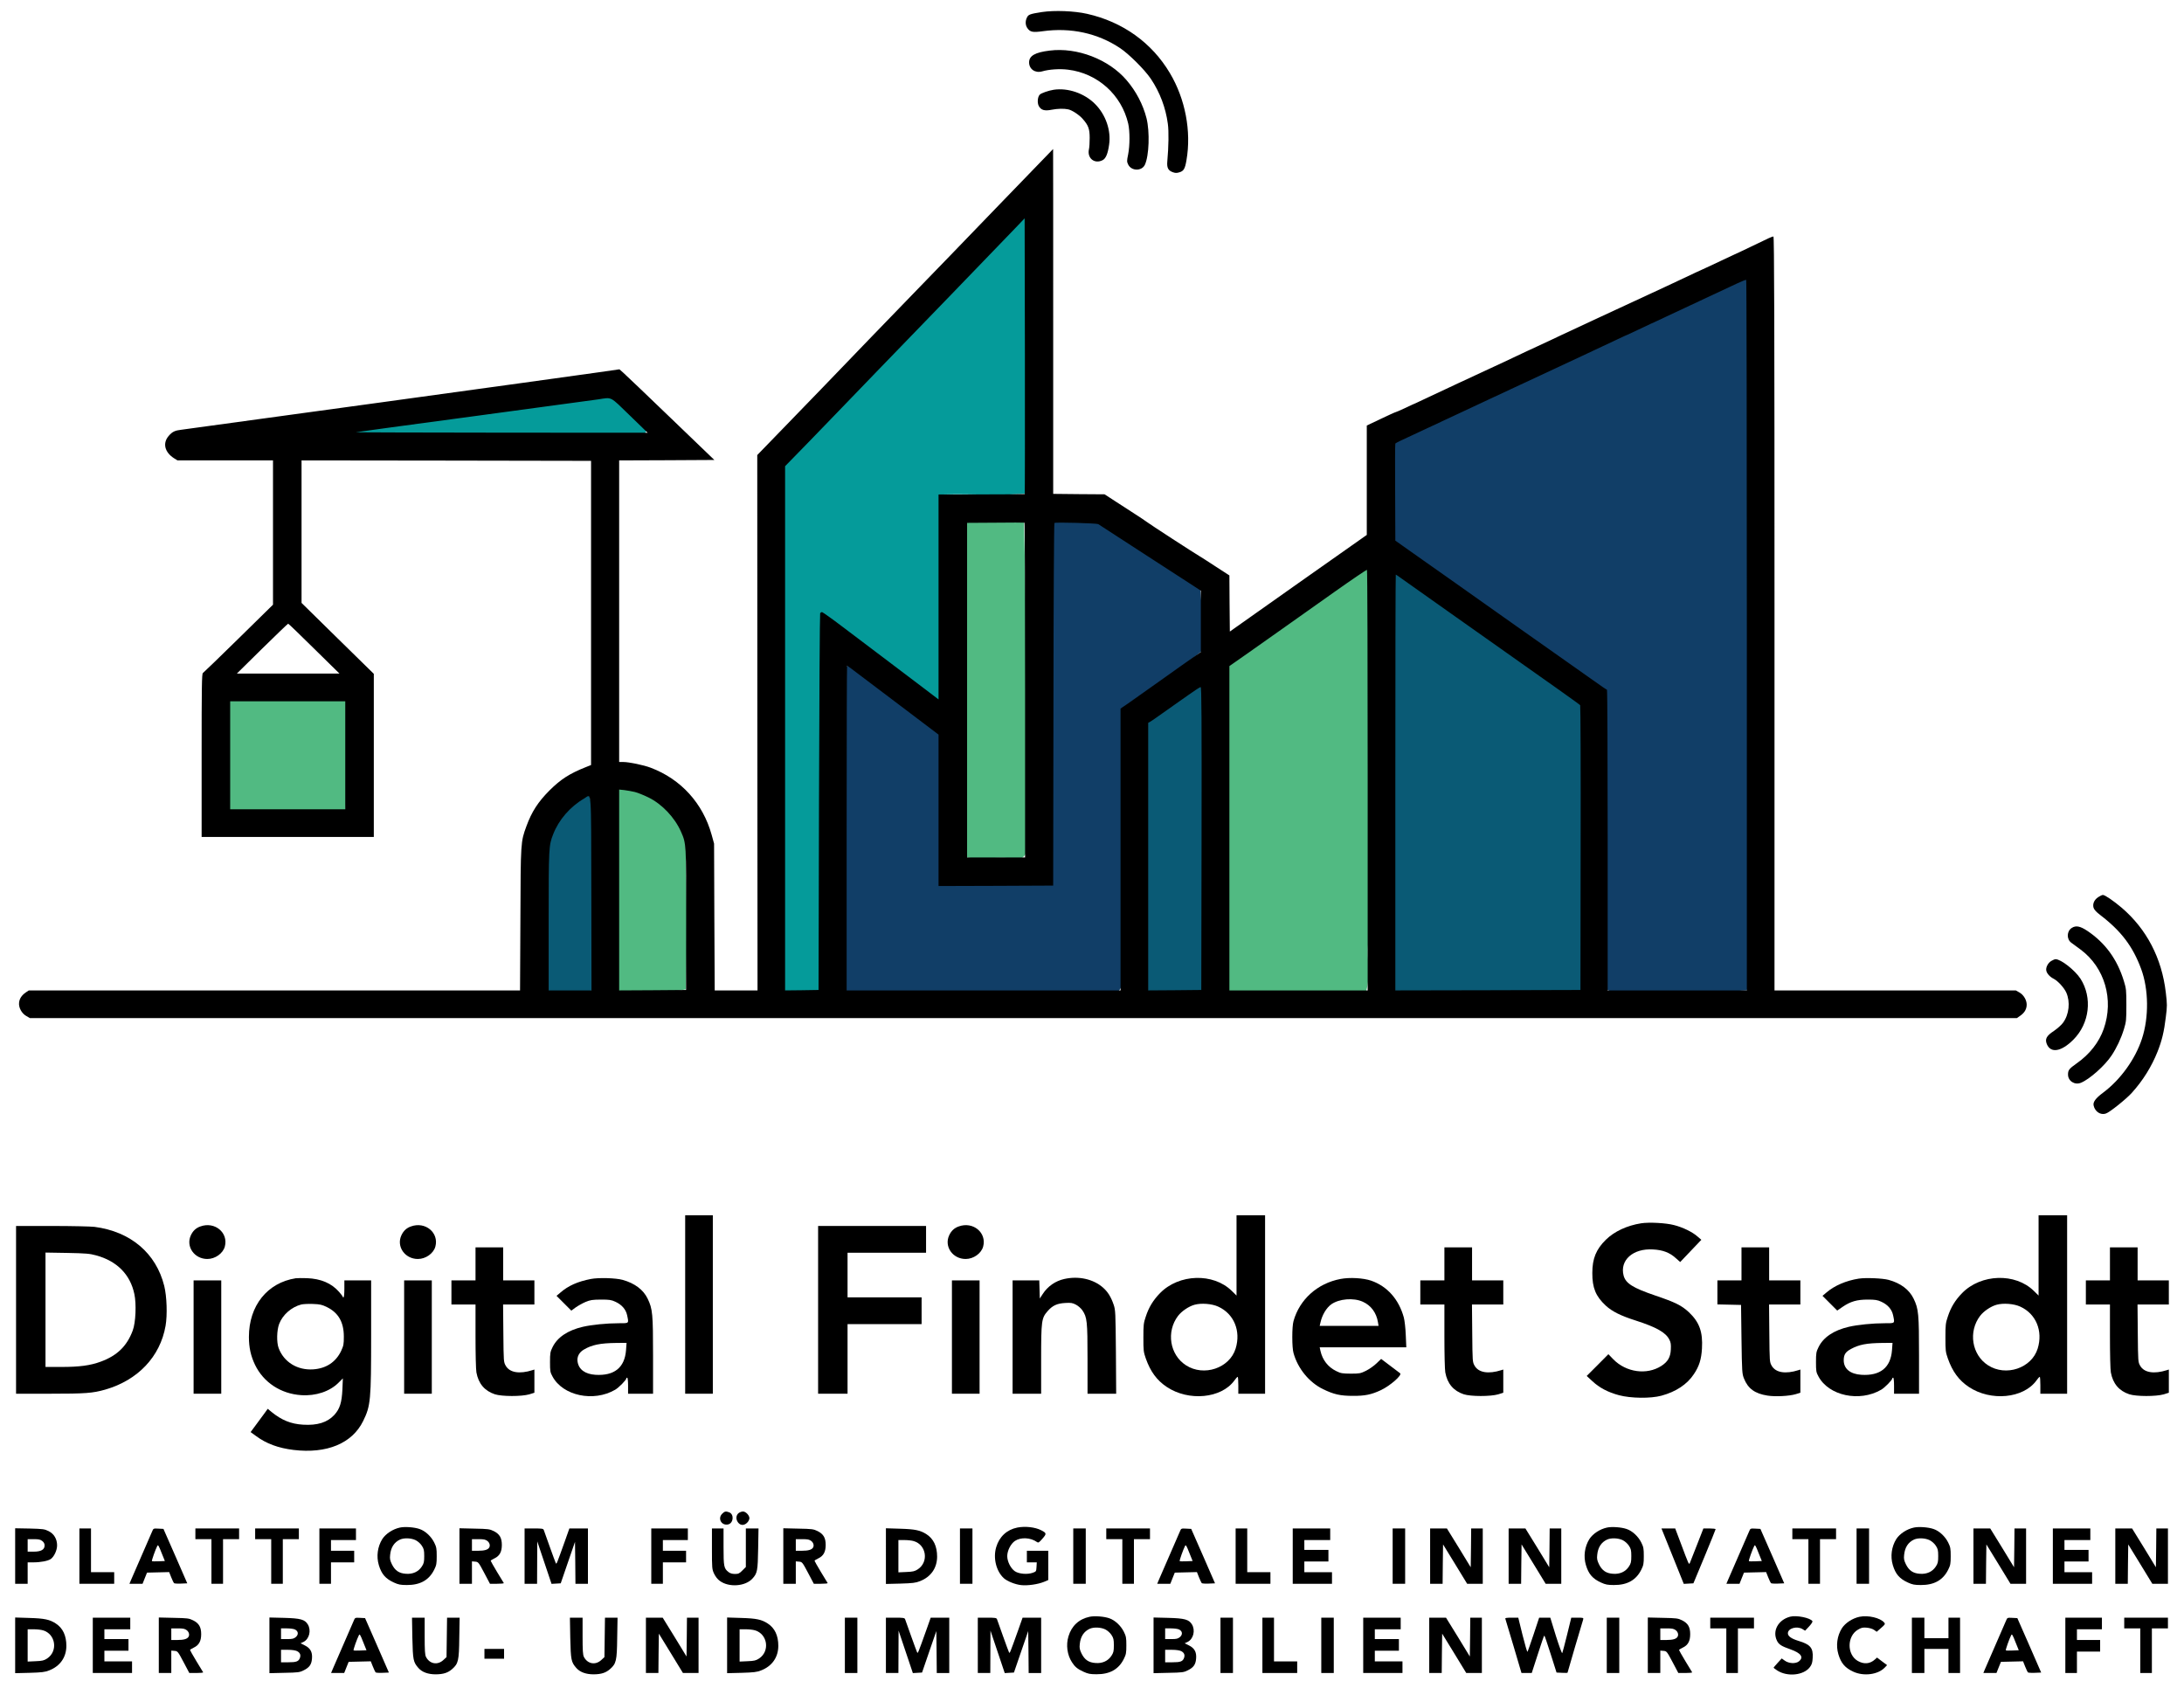 <?xml version="1.0" encoding="utf-8"?>
<!-- Generator: Adobe Illustrator 16.0.0, SVG Export Plug-In . SVG Version: 6.00 Build 0)  -->
<!DOCTYPE svg PUBLIC "-//W3C//DTD SVG 1.1//EN" "http://www.w3.org/Graphics/SVG/1.1/DTD/svg11.dtd">
<svg version="1.1"
	 id="svg460" xmlns:inkscape="http://www.inkscape.org/namespaces/inkscape" xmlns:sodipodi="http://sodipodi.sourceforge.net/DTD/sodipodi-0.dtd" xmlns:svg="http://www.w3.org/2000/svg" xmlns:rdf="http://www.w3.org/1999/02/22-rdf-syntax-ns#" xmlns:dc="http://purl.org/dc/elements/1.1/" xmlns:cc="http://creativecommons.org/ns#" inkscape:version="1.0 (4035a4f, 2020-05-01)" sodipodi:docname="DFS_logo_lines.svg"
	 xmlns="http://www.w3.org/2000/svg" xmlns:xlink="http://www.w3.org/1999/xlink" x="0px" y="0px" width="2448px" height="1892px"
	 viewBox="373 453.5 2448 1892" enable-background="new 373 453.5 2448 1892" xml:space="preserve">
<sodipodi:namedview  gridtolerance="10" showgrid="false" objecttolerance="10" pagecolor="#ffffff" bordercolor="#666666" borderopacity="1" inkscape:zoom="0.24" inkscape:cy="1599.8507" inkscape:cx="2082.7386" guidetolerance="10" inkscape:pageopacity="0" inkscape:pageshadow="2" inkscape:window-x="476" inkscape:window-y="129" inkscape:window-maximized="0" inkscape:window-width="1457" inkscape:current-layer="svg460" inkscape:window-height="976" id="namedview462">
	</sodipodi:namedview>
<path id="path1709" fill="#059B9A" d="M1520.473,686.374c-91.403,93.394-181.435,188.159-272.588,281.811
	c-3.071,52.315-0.431,105.752-1.312,158.497c0,151.127,0,302.254,0,453.381c9.225,9.885,29.702,3.203,42.628,3.571
	c5.497-16.427,0.842-37.24,2.503-55.301c0.77-126.476,0.186-253.084,2.903-379.455c45.196,30.218,86.828,66.333,131.475,96.686
	c10.884-8.021,2.072-29.727,4.919-43.08c0-64.928,0-129.855,0-194.783c32.14-1.091,65.234,2.168,96.776-1.647
	c2.551-69.183,0.423-139.215,1.054-208.728c-0.271-36.12,0.233-72.285-0.857-108.379
	C1526.891,685.707,1523.121,684.553,1520.473,686.374L1520.473,686.374z"/>
<path id="path1711" fill="#059B9A" d="M1051.056,894.233c-94.38,11.233-188.906,22.418-282.88,36.084
	c-7.367,12.599,14.206,7.91,21.584,8.88c101.521,0.951,203.049,0.716,304.574,1.003c12.48-9.026-13.388-19.141-18.695-27.616
	C1067.465,906.936,1061.187,896.357,1051.056,894.233z"/>
<path id="path1713" fill="#113E67" d="M2326.938,762.993c-131.847,60.307-263.301,121.517-394.498,183.21
	c-5.938,15.403-0.362,34.618-1.941,51.455c1.498,20.987-1.948,43.221,2.668,63.422c78.053,54.728,156.106,109.453,234.16,164.179
	c2.771,111.586,3.482,223.174,3.713,334.815c9.284,10.157,28.92,1.713,42.184,4.475c39.18-0.706,78.987,1.412,117.777-1.049
	c5.324-15.839,0.686-35.896,2.244-53.308c0-247.691,0-495.383,0-743.074C2332.857,763.911,2329.85,762.188,2326.938,762.993
	L2326.938,762.993z"/>
<path id="path1715" fill="#113E67" d="M1550.114,1035.264c-2.734,66.412-0.776,133.679-1.711,200.419
	c-0.214,68.103-0.429,136.205-0.643,204.308c-39.922,0.418-79.844,0.831-119.766,1.24c-0.848-56.25,1.314-113.214-1.388-169.022
	c-31.76-24.521-63.415-50.766-97.802-71.944c-12.491-5.03-11.167,12.882-10.879,20.205c-1.888,113.396-1.077,226.816-1.431,340.225
	c9.207,10.22,28.801,1.732,42.002,4.507c89.153,0,178.308,0,267.461,0c10.216-9.205,1.833-28.788,4.655-41.982
	c0.375-92.119,0.751-184.238,1.126-276.357c29.05-21.424,60.563-40.718,88.085-63.462c0.643-24.033,0.852-49.694-1.789-73.517
	c-37.487-26.178-76.761-51.693-115.759-75.849C1585.068,1034.958,1566.727,1031.69,1550.114,1035.264L1550.114,1035.264z"/>
<path id="path1717" fill="#0A5A75" d="M1933.15,1061.881c-12.376,4.938-4.243,24.062-6.944,34.758
	c-1.775,161.975-1.108,323.967-1.493,485.949c9.802,11.489,30.626,1.768,44.668,4.805c60.496-1.2,121.674,0.774,181.748-2.399
	c5.625-18.816,0.883-42.334,2.595-62.901c-0.292-96.356,2.446-192.867-1.324-289.133c0.802-22.838-25.589-27.846-38.3-41.483
	c-58.303-42.329-114.261-88.546-174.416-127.87C1937.639,1062.625,1935.438,1061.719,1933.15,1061.881L1933.15,1061.881z"/>
<path id="path1719" fill="#0A5A75" d="M1713.8,1217.623c-22.254,7.731-39.735,25.125-59.8,36.977
	c-4.779,28.956-0.701,60.045-2.057,89.825c0,75.497,0,150.994,0,226.491c9.297,10.441,29.253,1.396,42.809,3.752
	c16.196,2.452,33.226-0.795,26.68-20.838c-0.265-110.628,2.563-221.374-0.842-331.933
	C1719.831,1219.021,1716.706,1217.295,1713.8,1217.623z"/>
<path id="path1721" fill="#0A5A75" d="M1028.591,1341.885c-17.505,6.934-30.156,24.1-38.843,40.361
	c-8.441,28.544-3.106,59.312-5.172,88.686c0.779,30.948-2.652,62.789,0.792,93.175c16.676,1.42,35.198,2.541,51.616-0.498
	c2.011-60.133,0.01-121.081-0.472-181.522c-1.653-12.75,1.878-27.471-4.133-39.088
	C1031.312,1342.123,1029.929,1341.799,1028.591,1341.885z"/>
<path id="path1723" fill="#51BA82" d="M626.065,1235.288c-2.51,40.587-0.346,82.005-1.069,122.91
	c9.215,10.211,28.8,1.729,42.002,4.502c31.027-1.062,62.994,2.138,93.433-1.592c2.51-40.587,0.346-82.006,1.069-122.91
	c-9.215-10.212-28.799-1.729-42.002-4.502C688.504,1234.758,656.457,1231.56,626.065,1235.288z"/>
<path id="path1725" fill="#51BA82" d="M1061.075,1335.278c-2.524,66.858-0.354,134.558-1.079,201.738
	c-0.667,13.451-3.649,35.034,17.083,28.077c21.428-1.445,43.857,1.281,64.655-2.799c1.837-52.545,0.931-105.859-0.156-158.677
	c-1.503-33.545-31.207-61.374-62.422-69.287C1073.287,1333.863,1066.381,1332.269,1061.075,1335.278z"/>
<path id="path1727" fill="#51BA82" d="M1451.065,1035.288c-2.499,67.672-0.355,136.17-1.069,204.16
	c0.707,57.761-1.41,116.144,1.052,173.518c15.882,5.302,35.993,0.683,53.45,2.234c20.718,6.51,21.748-11.599,19.502-27.002
	c0.221-116.708-0.17-233.426-3.311-350.098c-8.893-9.893-27.585-1.836-40.347-4.404
	C1470.755,1034.701,1460.037,1031.637,1451.065,1035.288L1451.065,1035.288z"/>
<path id="path1729" fill="#51BA82" d="M1899.415,1086.763c-50.71,35.544-101.472,71.017-152.227,106.499
	c-4.485,27.787-0.697,57.608-1.985,86.182c-0.071,93.75-0.139,187.5-0.207,281.25c9.207,10.22,28.801,1.732,42.002,4.507
	c39.01-0.709,78.646,1.416,117.268-1.052c5.303-15.882,0.684-35.993,2.234-53.45c0-140.083,0-280.166,0-420.249
	C1906.172,1086.993,1902.279,1084.989,1899.415,1086.763z"/>
<g id="g458" transform="matrix(0.1,0,0,-0.1,0,2720.5)">
	<path id="path274" d="M15409.002,22534.998c-135-20.996-152.002-27.998-168.008-60.996c-20.996-41.006-17.998-89.004,6.006-121.006
		c30.996-42.998,60-47.998,170-32.998c315.996,44.004,617.998-22.002,868.994-190C16387,22062,16562,21887,16629.998,21785.994
		c100.996-150.996,165.996-322.998,190-502.998c12.002-85,9.004-255.996-5.996-422.998c-6.006-69.004,8.994-100,58.994-119.004
		c30-10.996,45-11.992,77.002-1.992c47.998,13.994,62.998,40,79.004,135.996c55.996,322.998-13.008,685.996-186.006,975.996
		c-202.002,340-527.998,574.004-927.998,664.004C15769.998,22547.996,15549.002,22555.994,15409.002,22534.998z"/>
	<path id="path276" d="M15494.998,22102.996c-162.998-20-230-57.998-230-132.002c0-75.996,67.998-122.998,145.996-100.996
		c78.008,22.998,198.008,30.996,291.006,19.004c330-40,598.994-281.006,673.994-605c19.004-85,19.004-245-0.996-345
		c-15-72.002-15-81.006,0-112.002c35.996-76.006,154.004-77.002,187.998-2.998c47.002,101.992,56.006,367.998,17.998,520.996
		c-38.994,152.998-116.992,302.998-223.994,427.002C16157.996,22004.998,15802,22142,15494.998,22102.996z"/>
	<path id="path278" d="M15539.998,21664.002c-57.002-9.004-140.996-38.008-155.996-55c-24.004-26.006-29.004-90-11.006-126.006
		c25-47.002,65-58.994,144.004-42.998c68.994,12.998,137.998,15,187.998,4.004c42.002-9.004,124.004-63.008,162.002-108.008
		c62.002-70,77.002-110.996,77.002-210.996c0-49.004-3.008-107.002-8.008-127.002c-22.998-100.996,63.008-170,153.008-122.998
		c35.996,17.998,58.994,72.998,72.998,175c22.998,157.998-37.998,335-157.998,455S15699.998,21687.996,15539.998,21664.002z"/>
	<path id="path280" d="M14894.002,20337.996c-351.006-365-731.006-757.002-844.004-872.998
		c-220-225.996-882.002-912.002-1119.004-1159.004c-80-82.998-272.998-282.998-428.994-442.998l-284.004-292.998l1.006-2999.999
		l1.992-3000h-240h-240l-3.994,822.998l-2.998,822.002l-27.002,97.998c-97.998,354.004-344.004,625-684.004,752.998
		c-78.994,30-242.998,64.004-307.998,64.004h-45v1690v1689.999l534.004,2.002l532.998,2.998l-489.004,470
		c-268.994,259.004-507.998,487.002-532.002,507.998l-42.998,37.998l-243.994-35c-281.006-40.996-4573.007-630.996-4664.003-641.992
		c-72.998-8.008-102.998-22.002-142.998-68.008c-72.002-81.992-47.002-183.994,58.994-251.992l39.004-24.004h535h535v-809.004
		v-807.997l-385.996-378.994c-213.008-209.004-393.008-383.008-400-387.002c-12.002-7.002-14.004-155-14.004-922.002v-915h965h965
		v914.004v913.994l-405,397.002l-405,397.998v797.997v799.004l1622.997-2.002l1622.002-2.998v-1704.003v-1705l-60-23.994
		c-180.996-72.002-279.004-135-405.996-261.006c-129.004-130-199.004-237.998-259.004-401.992
		c-64.004-175-64.004-174.004-67.002-1046.006l-3.994-792.998H6805.995H4052.997l-32.998-22.002
		c-45.996-32.002-70.996-67.998-75.996-113.994c-7.002-55,28.994-122.002,80.996-151.006l40-22.998h11135.995H26337l32.996,22.998
		c45.996,31.006,70.996,67.002,75.996,112.998c7.004,55-28.992,122.002-80.996,151.006l-40,22.998h-1352h-1353v4225
		c0,3247.997-2.996,4224.999-12,4224.999c-5.996,0-30-9.004-52.004-19.004c-22.996-10.996-116.99-55.996-208.992-100
		c-92.998-45-170-80.996-172.002-80.996s-74.004-34.004-160-75c-87.002-40.996-157.998-75-160-75
		c-0.996,0-54.004-24.004-115.996-52.998c-63.008-30-141.006-67.002-174.004-82.002s-112.002-52.002-175-82.002
		s-212.002-98.994-330-152.998s-302.998-140-410-190c-107.002-50.996-242.002-114.004-300-140s-167.002-77.998-242.998-114.004
		c-77.002-35.996-140-65.996-142.002-65.996c-0.996,0-55.996-25-120.996-55.996c-65-31.006-183.008-86.006-263.008-124.004
		c-325-150-740-344.004-857.998-400c-68.994-32.998-125.996-60-127.998-60s-50.996-22.002-109.004-50c-57.998-27.002-110-50-115-50
		s-78.994-34.004-165-75l-155.996-74.004v-612.998v-612.998L18282,16134.003l-767.002-542.002l-2.998,313.994l-2.002,315
		l-159.004,103.008c-86.992,56.992-167.998,108.993-180.996,115.995c-35,19.004-560.996,360-590.996,384.004
		c-15,11.992-74.004,50.996-130,86.992c-57.002,37.002-157.002,101.006-221.006,143.008l-117.002,75.996l-287.998,2.002
		l-287.998,2.998v1932.998c0,1062.002,0,1932.002-0.996,1932.002C15534.002,20999.998,15245.994,20702,14894.002,20337.996z
		 M15215.994,17132.996c-1.992-2.002-220-3.994-485-3.994l-480.996-1.006v-1148.993v-1148.008l-147.002,112.002
		c-82.002,62.002-262.998,199.004-402.998,305c-140,105-365,275-499.004,377.002c-133.994,102.002-250,185-256.992,185
		c-7.002,0-16.006-5.996-21.006-12.002c-3.994-7.002-10-960-12.998-2117.998l-5-2105l-187.002-2.998l-187.998-2.002v2937.002
		v2937.997l277.998,285c152.002,157.002,320,330,372.002,385s235.996,245.996,410,425
		c309.004,317.998,1312.998,1357.002,1520,1572.998l105,110l2.998-1542.998
		C15219.002,17830.994,15217.996,17134.998,15215.994,17132.996z M23309.998,15549.003v-3979.004h-780h-780v1685
		c0,927.002-2.998,1685-7.998,1685c-4.004,0-69.004,44.004-144.004,97.998c-75.996,52.998-200,141.006-275,194.004
		c-273.994,192.998-480,337.998-562.998,397.002c-47.002,33.994-167.998,120-270,190.996
		c-199.004,140.996-277.998,197.002-492.002,347.998c-75.996,52.998-213.994,151.006-307.998,217.001
		c-94.004,65.996-204.004,144.004-245,172.998l-75,52.998l-2.002,540c-2.002,298.008-0.996,544.004,2.002,548.008
		c5.996,7.998,77.998,41.992,260,125.996c74.004,34.004,280.996,130.996,460,215s352.002,165,385,180s134.004,62.998,225,105
		c90.996,42.998,220.996,102.998,290,135s170,79.004,225,105s195,90.996,310,145c115.996,54.004,262.998,122.998,327.998,154.004
		c65,30.996,120,55.996,122.002,55.996s69.004,32.002,150,70c80.996,39.004,147.998,70,150,70c0.996,0,57.998,27.002,125.996,59.004
		c68.008,31.992,189.004,88.994,269.004,125.996c285.996,132.998,435.996,202.998,530,247.998
		c52.002,24.004,97.998,42.998,102.998,40C23307,19530.994,23309.998,17737.996,23309.998,15549.003z M10787.996,18014.998
		l201.006-195L9347,17820.994c-902.998,1.006-1634.999,3.008-1627.001,5c7.998,2.002,602.001,83.008,1319.999,179.004
		c717.998,97.002,1345.996,182.002,1395,189.004C10594.002,18217.996,10562,18234.002,10787.996,18014.998z M15219.998,14934.003
		v-1874.004h-325h-325v1875v1874.999l317.998,2.002c174.004,2.002,320,2.002,325,0
		C15217,16809.998,15219.998,15964.999,15219.998,14934.003z M16039.998,16795.994c7.998-5.996,237.998-153.994,510-330.996
		c272.002-177.001,527.998-342.001,567.998-367.997l72.002-47.002v-344.004v-343.994l-77.002-52.998
		c-42.998-30-213.994-150-380-269.004c-165.996-117.998-333.994-237.002-372.002-262.998l-70.996-47.998v-1580v-1579.004h-1535
		h-1535v1820c0,1000.996,2.002,1820,5,1820c2.002,0,70.996-50.996,152.002-112.998c82.002-62.002,310.996-236.006,510.996-386.006
		l362.002-273.994v-849.004v-847.998l642.998,2.002l642.002,2.998l2.998,2029.004c1.006,1185,6.006,2031.991,11.006,2034.999
		C15564.002,16819.002,16024.002,16805.994,16039.998,16795.994z M19059.998,13924.003v-2354.004h-775h-775v1817.998v1817.002
		l212.998,149.004c116.006,82.998,302.002,213.994,412.002,290.996c110,77.998,360,255,555,392.998s357.998,247.998,362.002,246.006
		C19057,16280.995,19059.998,15219.003,19059.998,13924.003z M19432.996,16190.995c29.004-20.996,300-212.998,602.002-425.996
		c1239.004-874.004,1400-989.004,1407.002-999.004c3.994-5.996,7.002-725.996,5-1600.996l-2.002-1590l-1037.002-2.998
		l-1037.998-2.002v2330c0,1280.996,2.002,2330,5,2330S19404.002,16212.997,19432.996,16190.995z M7250.995,15399.999
		l284.004-279.004h-575h-575l284.004,280c155.996,153.008,286.992,279.004,290.996,279.004
		C6964.999,15679.999,7094.999,15554.003,7250.995,15399.999z M17197.996,13272.997l-2.998-1697.998l-297.002-2.998l-297.998-2.002
		v1499.004v1500l22.002,11.992c10.996,6.006,75.996,50,142.002,98.008c66.992,46.992,131.992,93.994,145.996,102.998
		c14.004,10,79.004,55.996,145,102.002c65.996,46.992,125.996,85.996,132.998,85.996
		C17197.996,14969.999,17199.998,14627.001,17197.996,13272.997z M7599.999,14204.999v-605h-645h-645v605v605h645h645V14204.999z
		 M10844.998,13794.003c32.998-8.008,102.002-36.006,152.998-61.006c152.002-73.994,294.004-223.994,365-383.994
		c59.004-133.008,59.004-132.002,57.998-989.004l-0.996-785l-375-2.998l-375-2.002v1125.996v1125l57.998-5.996
		C10759.002,13810.995,10812,13802.001,10844.998,13794.003z M10357.996,12657.001l2.002-1087.002h-240h-240v774.004
		c0,825.996,0.996,850,50,975c62.998,162.998,190,310,347.998,401.992C10362.996,13770.995,10354.998,13875.995,10357.996,12657.001
		z"/>
	<path id="path282" d="M27249,12615.995c-46.004-30.996-65-75-53.008-118.994c7.004-22.002,30-47.998,79.004-85
		c232.004-177.998,362.004-350,455-602.002c84.004-227.998,88-540,9.004-780.996c-75-230-242-461.006-437-606.006
		c-82.004-60.996-114.004-103.994-105-142.998c15-69.004,77.996-110,137-90c41.992,12.998,228,162.002,290.996,232.002
		c124.004,137.002,222.004,293.994,289.004,462.998c48,120.996,73,224.004,91.992,384.004c16.008,125,16.008,143.994,0,277.998
		c-45,385-215,710.996-495.996,950.996c-90,76.006-185.996,142.002-209.004,142.002
		C27292,12639.999,27269,12629.003,27249,12615.995z"/>
	<path id="path284" d="M26952.996,12270.995c-58-35.996-60.996-125.996-7.004-165.996c15-10.996,63.008-45.996,106.008-77.998
		c270-201.006,373.992-560,257.996-889.004c-52-148.994-157.996-283.994-302-385c-85.996-60.996-98-75.996-98-125.996
		c0-72.998,75.996-121.006,145-92.002c98,40,270,194.004,344.004,307.002c56.992,85.996,105.996,190,138,295
		c25,82.002,27,100.996,27,267.998c0,167.998-2,185.996-28.008,270c-73.992,242.998-208.992,427.998-408.992,562.002
		C27045.992,12290.995,26999,12299.999,26952.996,12270.995z"/>
	<path id="path286" d="M26722,11899.999c-38-22.998-64.004-75-55-110.996c7.996-32.002,40-67.002,82.996-89.004
		c47.004-24.004,117.004-100.996,140.996-155c46.008-104.004,31.008-245-35.996-335.996c-17.996-26.006-65-67.002-102.996-93.008
		c-84.004-55-103-90.996-79.004-148.994c44.004-104.004,162.996-84.004,297.996,52.002c181.008,181.992,214.004,470,79.004,681.992
		c-62,95-219.004,219.004-280,219.004C26762,11919.999,26739.996,11910.995,26722,11899.999z"/>
	<path id="path288" d="M11409.998,8050V7050h155h155v1000v1000h-155h-155V8050z"/>
	<path id="path290" d="M17589.998,8600v-450l-54.004,52.999c-206.992,202.998-590.996,191.006-802.998-25
		C16657,8100,16607,8020,16572.996,7915c-25-72.998-27.002-94.004-27.002-235c0-144.004,1.006-160.996,27.002-235
		c52.002-147.002,124.004-245,235-319.004c246.006-163.994,611.006-128.994,757.002,71.006
		c15.996,22.998,32.998,42.002,37.998,42.002c4.004,0.996,7.002-42.002,7.002-94.004v-95h150h150v1000v1000h-160h-160V8600z
		 M17384.998,8025.996c175.996-80,255.996-271.992,195-470c-67.998-220-357.002-316.992-557.002-186.992
		c-182.002,116.992-222.998,376.992-87.998,553.994c40,52.002,119.004,106.006,184.004,124.004
		C17194.002,8067.998,17314.002,8059.003,17384.998,8025.996z"/>
	<path id="path292" d="M26579.996,8600v-450l-54.004,52.999c-206.992,202.998-590.996,191.006-802.996-25
		C25647,8100,25597,8020,25562.996,7915c-25-72.998-27.004-94.004-27.004-235c0-144.004,1.008-160.996,27.004-235
		c52-147.002,124.004-245,235-319.004c246.004-163.994,611.004-128.994,757,71.006c15.996,22.998,33,42.002,38,42.002
		c4.004,0.996,7-42.002,7-94.004v-95h150h150v1000v1000h-160h-160V8600z M26374.996,8025.996c175.996-80,255.996-271.992,195-470
		c-67.996-220-357-316.992-557-186.992c-182.004,116.992-223,376.992-88,553.994c40,52.002,119.004,106.006,184.004,124.004
		C26184,8067.998,26304,8059.003,26374.996,8025.996z"/>
	<path id="path294" d="M22124.998,8960c-157.998-25-300-90.996-395-184.004c-109.004-106.992-152.002-210.996-152.002-371.992
		c-0.996-167.002,37.998-262.002,151.006-367.002c70.996-65,165.996-112.998,335.996-167.002
		c232.998-75,335.996-134.004,375.996-212.998c17.002-32.002,20-54.004,17.002-112.002
		c-3.994-85.996-33.994-137.002-107.002-184.004c-162.998-103.994-393.994-71.992-537.998,75l-55,57.002L21637,7370.996
		l-122.002-121.992l62.998-58.008c79.004-73.994,176.006-125,300-157.998c132.002-35,354.004-37.998,475-5
		c162.002,44.004,287.998,127.002,362.998,241.006c60,88.994,84.004,165.996,91.006,287.998
		c10.996,185.996-29.004,295-146.006,405.996c-82.998,77.002-151.992,111.006-378.994,187.998
		c-249.004,85-329.004,135-352.998,222.002c-46.006,172.998,105,307.998,330,294.004c110-6.006,185-35,251.992-95l52.002-46.006
		L22680.994,8650l119.004,125l-42.998,37.002c-56.006,50-164.004,102.998-262.998,127.998
		C22402.996,8964.004,22215.994,8974.004,22124.998,8960z"/>
	<path id="path296" d="M5977.001,8925c-50-17.002-85-50-107.998-100c-58.008-125,38.994-265,185-265
		c87.998,0,175,62.002,195.996,139.004C6292.001,8855,6137.001,8982.998,5977.001,8925z"/>
	<path id="path298" d="M8337,8925c-50-17.002-85-50-107.998-100c-58.007-125,38.994-265,185-265
		c87.998,0,175,62.002,195.996,139.004C8652,8855,8497,8982.998,8337,8925z"/>
	<path id="path300" d="M14477,8925c-50-17.002-85-50-107.998-100c-58.008-125,38.994-265,185-265
		c87.998,0,175,62.002,195.996,139.004C14792,8855,14637,8982.998,14477,8925z"/>
	<path id="path302" d="M3909.999,7990v-940h379.004c400.996,0,478.994,5.996,620,45.996
		c365.996,105,616.992,369.004,676.992,716.006c21.006,122.002,14.004,327.998-15,445.997
		c-91.992,367.998-376.992,609.004-780.996,662.002c-40.996,5-255.996,10-477.002,10h-402.998V7990z M4804.999,8600.996
		c235-62.998,385-213.994,430.996-433.995c24.004-111.006,15-321.006-17.998-407.998c-65-176.006-175.996-283.008-360-350
		c-117.002-43.008-237.002-59.004-440-59.004h-177.998v640.996v641.006l242.998-4.004
		C4689.999,8624.004,4737.001,8620,4804.999,8600.996z"/>
	<path id="path304" d="M12899.998,7990v-940h165h165v390v390h415h415v150v150h-415h-415v250v250h440h440v150v150h-605h-605V7990z"/>
	<path id="path306" d="M9059.998,8505v-185h-135h-135v-135v-135h135h135v-354.004c0-193.994,4.004-377.998,10-406.992
		c22.998-126.006,92.002-207.002,205.996-245c79.004-26.006,300-26.006,387.002-1.006l57.002,17.998v130v130l-22.002-6.992
		c-143.994-46.006-255-28.008-298.994,48.994c-24.004,42.002-24.004,45-27.002,365L9369.002,8050h175h175.996v135v135h-175h-175v185
		v185h-155h-155V8505z"/>
	<path id="path308" d="M19919.998,8505v-185h-135h-135v-135v-135h135h135v-354.004c0-193.994,4.004-377.998,10-406.992
		c22.998-126.006,92.002-207.002,205.996-245c79.004-26.006,300-26.006,387.002-1.006l57.002,17.998v130v130l-22.002-6.992
		c-143.994-46.006-255-28.008-298.994,48.994c-24.004,42.002-24.004,45-27.002,365l-2.998,322.002h175h175.996v135v135h-175h-175
		v185v185h-155h-155V8505z"/>
	<path id="path310" d="M23249.998,8505v-185h-135h-135v-135v-134.004l132.998-2.998l132.002-2.998l5-385
		c5-367.002,7.002-387.998,27.998-440c45-112.998,122.002-169.004,262.996-190.996C23629,7015,23784,7022.998,23857.996,7045
		l52,15.996v130v130l-22-6.992c-143.996-46.006-255-28.008-298.996,48.994c-24.004,42.002-24.004,45-27,365l-3,322.002h175h175.996
		v135v135h-175h-175v185v185h-154.998h-155V8505z"/>
	<path id="path312" d="M27379.996,8505v-185h-135h-135v-135v-135h135h135v-354.004c0-193.994,4.004-377.998,10-406.992
		c23-126.006,92.004-207.002,205.996-245c79.004-26.006,300-26.006,387.004-1.006l57,17.998v130v130l-22-6.992
		c-143.996-46.006-255-28.008-298.996,48.994c-24.004,42.002-24.004,45-27,365l-3,322.002h175h175.996v135v135h-175h-175v185v185
		h-155h-155V8505z"/>
	<path id="path314" d="M7044.999,8344.004c-319.004-50-525-308.008-525-657.002c0-120,20.996-212.998,67.998-312.002
		c95-197.998,289.004-325.996,517.998-340.996c163.008-11.006,320,40.996,418.008,138.994l48.994,49.004l-5-124.004
		c-7.002-147.002-28.994-217.998-90.996-285.996c-77.998-84.004-190-119.004-350-109.004c-136.006,7.998-239.004,50-354.004,142.998
		l-42.002,35l-41.992-57.998c-24.004-32.002-67.002-90.996-96.006-130L6539.003,6620l61.992-45c115-85,248.008-134.004,419.004-155
		c372.998-45,657.002,72.998,780,322.998c85,172.998,90,232.002,90,969.004V8320h-150h-150v-95c0-57.002-4.004-95-10-95
		c-5,0-10,4.004-10,9.004c0,3.994-17.998,28.994-40,52.999c-84.004,95.996-202.998,147.002-359.004,152.998
		C7117.997,8347.002,7062.001,8345.996,7044.999,8344.004z M7394.003,8020.996c128.994-62.998,190-168.994,190-330.996
		c0-85.996-3.008-100.996-30-160c-60-125.996-168.008-197.002-313.008-207.002c-176.992-12.002-328.994,81.006-387.998,239.004
		c-23.994,65-20.996,198.994,6.006,270c38.994,102.998,138.994,190,247.998,217.998c20.996,5,80,7.998,130,5.996
		C7317.001,8052.998,7339.003,8047.998,7394.003,8020.996z"/>
	<path id="path316" d="M10352.996,8335.996C10207,8307.998,10099.002,8260,10012,8184.003l-44.004-37.002l82.998-82.998
		l83.008-83.008l46.992,35c27.002,19.004,76.006,47.002,111.006,62.002c55,22.998,77.002,26.006,172.998,27.002
		c95,0,117.002-2.998,162.002-24.004c70.996-31.992,117.998-85,132.002-150c20-95.996,25-90.996-91.006-90.996
		c-138.994,0-305-17.002-405-40c-170.996-40-285.996-117.998-340-229.004c-25-50.996-27.998-65.996-27.998-165.996
		S9897,7290,9922,7245c115-217.998,460.996-292.002,703.994-150c41.006,24.004,124.004,109.004,124.004,125.996
		c0,5,5,9.004,10,9.004c5.996,0,10-37.002,10-90v-90h140h140v424.004c0,470-5,525.996-60,640
		c-47.998,100.997-145,173.995-280.996,211.993C10632,8347.002,10440.994,8352.998,10352.996,8335.996z M10747,7537.998
		c-15-195.996-132.002-288.994-342.998-275.996c-116.006,7.998-186.006,58.994-200,145.996c-9.004,55,16.992,106.006,70.996,137.002
		c90,52.998,182.002,72.002,364.004,74.004l113.994,0.996L10747,7537.998z"/>
	<path id="path318" d="M15659.998,8335.996c-100-21.992-185.996-81.992-242.002-167.999l-32.998-50.996l-2.998,102.002
		l-2.998,100.996h-149.004h-150v-635v-635h160h160v382.002c0,437.998,4.004,465,72.998,543.994
		c55,63.008,106.006,86.006,197.002,91.006c64.004,3.994,82.002,0.996,120-19.004c25-12.998,57.002-40.996,72.002-62.998
		c52.998-77.998,57.998-122.002,57.998-547.002V7050h160.996h160l-2.998,467.998c-3.994,442.998-5,470-25,529.004
		c-28.994,85.996-65,143.994-118.994,192.002C15984.998,8335,15819.998,8372.002,15659.998,8335.996z"/>
	<path id="path320" d="M18754.998,8335.996C18497,8287.002,18297,8107.001,18229.002,7865c-9.004-30.996-14.004-99.004-14.004-180
		s5-149.004,14.004-180c47.998-172.998,175-327.998,330.996-404.004c122.002-58.994,192.998-75,335-75
		C19027.996,7025,19102,7040,19207.996,7090c104.004,49.004,240,167.998,216.006,189.004c-5,5-55,41.992-111.006,83.994
		L19210.994,7440l-51.992-50c-29.004-27.998-82.002-65-118.008-82.998c-61.992-30-71.992-32.002-170.996-32.002
		c-94.004,0.996-110.996,2.998-160.996,27.998c-93.008,45-155,124.004-178.008,226.006L18522,7570h485h485.996l-5.996,137.998
		c-2.998,77.002-12.998,162.998-22.002,197.002c-55.996,202.998-185,349.004-365.996,412.002
		C19010.994,8347.002,18857.996,8355.996,18754.998,8335.996z M19004.998,8080.996c92.002-40.996,152.002-121.992,170-227.998
		L19182,7810h-330h-330l8.994,39.004c19.004,85,66.006,162.998,121.006,202.998
		C18739.998,8114.003,18900.994,8127.998,19004.998,8080.996z"/>
	<path id="path322" d="M24564.996,8340c-142-22.002-274.004-79.004-362.996-155.997l-44.004-37.002l82.996-82.998l82.004-82.002
		l61.004,42.002c88,60,160,80.996,280.996,80.996c83,0,109.004-4.004,152.004-24.004c70.996-31.992,117.996-85,132-150
		c20-95.996,25-90.996-91.004-90.996c-138.996,0-305-17.002-405-40c-170.996-40-285.996-117.998-340-229.004
		c-25-50.996-28-65.996-28-165.996s2.004-115,27.004-160c115-217.998,460.996-292.002,703.992-150
		c41.008,24.004,124.004,109.004,124.004,125.996c0,5,5,9.004,10,9.004c5.996,0,10-37.002,10-90v-90h140h140v424.004
		c0,470-5,525.996-60,640c-47.996,100.997-145,175-280.996,211.993C24832,8344.004,24644.996,8352.002,24564.996,8340z
		 M24937,7537.998c-15-195.996-132.004-288.994-343-275.996C24467.996,7270,24395.992,7330,24395.992,7425
		c0,62.998,20,94.004,82.004,127.002c92,48.994,172.996,65,351.004,67.002l113.996,0.996L24937,7537.998z"/>
	<path id="path324" d="M5899.999,7685v-635h155h155v635v635h-155h-155V7685z"/>
	<path id="path326" d="M8259.998,7685v-635h155h155v635v635h-155h-155V7685z"/>
	<path id="path328" d="M14399.998,7685v-635h155h155v635v635h-155h-155V7685z"/>
	<path id="path330" d="M11824.998,5705c-54.004-52.998-7.998-135.996,65.996-120c61.006,14.004,70,114.004,12.002,135.996
		C11865.994,5735,11850.994,5732.002,11824.998,5705z"/>
	<path id="path332" d="M12012.996,5715c-28.994-20-37.002-59.004-18.994-94.004c25-47.998,72.998-55,110.996-15.996
		c14.004,12.998,25,35.996,25,50c0,32.002-40.996,75-72.002,75C12044.998,5730,12024.998,5722.998,12012.996,5715z"/>
	<path id="path334" d="M8212.996,5550c-79.999-17.002-158.993-69.004-197.997-129.004c-52.998-85-67.998-193.994-39.004-290.996
		c30-100.996,75-152.998,169.004-195.996c49.999-23.008,74.003-28.008,144.999-28.008c149.004-0.996,249.004,55,307.002,172.002
		c25,50,27.998,67.998,27.998,152.002S8622,5332.002,8597,5382.002c-34.004,68.994-101.006,130.996-165,152.002
		C8374.002,5554.004,8267.996,5562.002,8212.996,5550z M8387.996,5409.004c26.006-13.008,54.004-38.008,70-62.002
		c22.998-35,27.002-51.006,27.002-117.002s-4.004-82.002-27.002-117.002c-37.998-57.998-100.996-87.002-177.998-80.996
		c-77.002,5-122.001,35.996-157.001,105.996c-20.996,44.004-25,62.002-20,106.006c7.998,83.994,46.006,141.992,112.001,171.992
		C8260.994,5435.996,8337,5432.998,8387.996,5409.004z"/>
	<path id="path336" d="M15132.996,5550c-117.998-24.004-202.002-102.002-237.002-220c-35.996-122.002,0-267.998,85-347.002
		c39.004-35,128.008-70.996,195-77.998c73.008-7.998,189.004,9.004,257.002,37.002l47.002,20v163.994V5290h-120h-120v-65v-65h55.996
		h55l-2.998-52.002c-2.998-50-3.994-50.996-42.998-65c-60-20.996-154.004-12.998-199.004,17.002
		c-46.992,32.002-85.996,109.004-85.996,170s39.004,137.998,85.996,170c66.006,44.004,175,39.004,247.002-12.002
		c16.006-10.996,22.998-7.002,61.006,37.002c48.994,55.996,47.998,62.998-14.004,95C15332,5555,15220.994,5567.002,15132.996,5550z"
		/>
	<path id="path338" d="M21742.996,5550c-80-17.002-158.994-69.004-197.998-129.004c-52.998-85-67.998-193.994-39.004-290.996
		c30-100.996,75-152.998,169.004-195.996c50-23.008,74.004-28.008,145-28.008c149.004-0.996,249.004,55,307.002,172.002
		c25,50,27.998,67.998,27.998,152.002s-2.998,102.002-27.998,152.002c-34.004,68.994-101.006,130.996-165,152.002
		C21904.002,5554.004,21797.996,5562.002,21742.996,5550z M21917.996,5409.004c26.006-13.008,54.004-38.008,70-62.002
		c22.998-35,27.002-51.006,27.002-117.002s-4.004-82.002-27.002-117.002c-37.998-57.998-100.996-87.002-177.998-80.996
		c-77.002,5-122.002,35.996-157.002,105.996c-20.996,44.004-25,62.002-20,106.006c7.998,83.994,46.006,141.992,112.002,171.992
		C21790.994,5435.996,21867,5432.998,21917.996,5409.004z"/>
	<path id="path340" d="M25182.996,5550c-80-17.002-158.996-69.004-198-129.004c-52.996-85-67.996-193.994-39.004-290.996
		c30-100.996,75-152.998,169.004-195.996c50-23.008,74.004-28.008,145-28.008c149.004-0.996,249.004,55,307.004,172.002
		c25,50,27.996,67.998,27.996,152.002s-2.996,102.002-27.996,152.002c-34.004,68.994-101.008,130.996-165,152.002
		C25344,5554.004,25237.996,5562.002,25182.996,5550z M25357.996,5409.004c26.004-13.008,54.004-38.008,70-62.002
		c22.996-35,27-51.006,27-117.002s-4.004-82.002-27-117.002c-38-57.998-100.996-87.002-178-80.996c-77,5-122,35.996-157,105.996
		c-20.996,44.004-25,62.002-20,106.006c7.996,83.994,46.004,141.992,112,171.992
		C25230.992,5435.996,25307,5432.998,25357.996,5409.004z"/>
	<path id="path342" d="M3899.999,5230.996V4920h70h70v120v120h64.004c82.998,0,165,15.996,195.996,37.998
		c37.002,27.002,70,97.998,70,152.002c0,72.002-35,130-95,160c-45.996,22.998-62.998,25-212.002,29.004l-162.998,2.998V5230.996z
		 M4204.003,5399.004c16.992-13.008,25.996-30,25.996-49.004c0-47.002-39.004-70-120.996-70h-69.004v70v70h69.004
		C4162.997,5420,4182.997,5415.996,4204.003,5399.004z"/>
	<path id="path344" d="M4619.999,5230v-310h195h195v65v65h-130h-130v245v245h-65h-65V5230z"/>
	<path id="path346" d="M5435.995,5507.998c-11.992-27.002-132.998-305.996-236.992-545L5180.995,4920h73.008h73.994l25,62.998
		l25,62.002l124.004,2.998l123.994,2.998l23.008-57.998c12.998-32.002,26.992-62.002,30.996-65.996
		c4.004-4.004,39.004-7.002,77.998-5l71.006,2.998l-133.008,305l-133.994,305l-56.006,2.998
		C5449.999,5540.996,5449.003,5540,5435.995,5507.998z M5507.997,5172.002c-38.994-2.002-72.998-1.006-75,2.002
		c-5,5,39.004,130,60,170c7.998,16.992,16.006,5,47.002-75l37.998-94.004L5507.997,5172.002z"/>
	<path id="path348" d="M5919.999,5480v-60h90h90v-250v-250h65h65v250v250h90h90v60v60h-245h-245V5480z"/>
	<path id="path350" d="M6589.999,5480v-60h90h90v-250v-250h65h65v250v250h90h90v60v60h-245h-245V5480z"/>
	<path id="path352" d="M7309.999,5230v-310h65h65v120v120h130h130v65v65h-130h-130v60v60h140h140v65v65h-205h-205V5230z"/>
	<path id="path354" d="M8879.998,5230.996V4920h70h70v125.996v125l35.996-2.998c35-2.998,38.008-5.996,101.006-125L9222,4920h78.994
		c44.004,0,78.008,2.998,76.006,7.998c-2.998,4.004-37.002,60-76.006,125c-38.994,65-70.996,121.006-70.996,125
		c0.996,4.004,20,16.006,42.998,27.002c57.002,27.002,82.002,72.998,82.002,150c0,80-25,122.002-90,155
		c-45.996,22.998-64.004,25-217.002,27.998l-167.998,4.004V5230.996z M9194.002,5399.004c25-20,32.998-53.008,17.998-75
		c-15-23.008-52.998-34.004-121.006-34.004h-70.996v65v65h74.004C9152.996,5420,9172,5415.996,9194.002,5399.004z"/>
	<path id="path356" d="M9609.998,5230v-310h70h70l0.996,237.998L9752,5395l80-237.998l80-237.998l50.996,2.998l52.002,2.998
		l80,232.998l80,232.002l2.998-235l2.002-235h70h70v310v310h-104.004H10112l-52.002-147.002
		c-90.996-253.994-92.002-257.002-100-242.002c-4.004,8.008-35,91.006-67.998,184.004c-32.998,94.004-62.998,177.998-67.002,187.998
		c-5.996,15-20.996,17.002-110.996,17.002h-104.004V5230z"/>
	<path id="path358" d="M11029.998,5230v-310h65h65v120v120h130h130v65v65h-130h-130v60v60h140h140v65v65h-205h-205V5230z"/>
	<path id="path360" d="M11709.998,5312.998c0-220,0.996-230,24.004-280c15.996-32.998,38.994-62.998,65.996-82.002
		c100.996-72.998,280.996-60.996,362.002,25c57.002,61.006,62.002,89.004,65.996,337.002L12232,5540h-71.006h-70.996v-215.996
		v-216.006l-39.004-38.994c-32.998-34.004-45-39.004-82.998-39.004c-30.996,0-53.994,7.002-72.002,20.996
		c-51.992,41.006-55.996,61.006-55.996,284.004v205h-65h-65V5312.998z"/>
	<path id="path362" d="M12509.998,5230.996V4920h70h70v125.996v125l35.996-2.998c35-2.998,38.008-5.996,101.006-125l65-122.998
		h78.994c44.004,0,78.008,2.998,76.006,7.998c-2.998,4.004-37.002,60-76.006,125c-38.994,65-70.996,121.006-70.996,125
		c0.996,4.004,20,16.006,42.998,27.002c57.002,27.002,82.002,72.998,82.002,150c0,80-25,122.002-90,155
		c-45.996,22.998-64.004,25-217.002,27.998l-167.998,4.004V5230.996z M12824.002,5399.004c25-20,32.998-53.008,17.998-75
		c-15-23.008-52.998-34.004-121.006-34.004h-70.996v65v65h74.004C12782.996,5420,12802,5415.996,12824.002,5399.004z"/>
	<path id="path364" d="M13659.998,5230v-312.002l162.998,4.004c135,3.994,171.006,7.998,217.998,27.002
		c122.002,46.992,192.002,145.996,193.008,273.994c0,116.006-39.004,200-119.004,252.002c-69.004,45-127.998,57.002-297.002,62.002
		l-157.998,5V5230z M13972.996,5397.998c141.006-42.002,169.004-232.998,46.006-315c-35-22.998-54.004-27.998-130-30.996
		l-89.004-4.004v181.006V5410h65.996C13902.996,5410,13950.994,5405,13972.996,5397.998z"/>
	<path id="path366" d="M14489.998,5230v-310h70h70v310v310h-70h-70V5230z"/>
	<path id="path368" d="M15759.998,5230v-310h70h70v310v310h-70h-70V5230z"/>
	<path id="path370" d="M16129.998,5480v-60h90h90v-250v-250h65h65v250v250h90h90v60v60h-245h-245V5480z"/>
	<path id="path372" d="M16955.994,5507.998c-11.992-27.002-132.998-305.996-236.992-545l-18.008-42.998h73.008h73.994l25,62.998
		l25,62.002l124.004,2.998l123.994,2.998l23.008-57.998c12.998-32.002,26.992-62.002,30.996-65.996
		c4.004-4.004,39.004-7.002,77.998-5l71.006,2.998l-133.008,305L17082,5535l-56.006,2.998
		C16969.998,5540.996,16969.002,5540,16955.994,5507.998z M17027.996,5172.002c-38.994-2.002-72.998-1.006-75,2.002
		c-5,5,39.004,130,60,170c7.998,16.992,16.006,5,47.002-75l37.998-94.004L17027.996,5172.002z"/>
	<path id="path374" d="M17579.998,5230v-310h195h195v65v65h-130h-130v245v245h-65h-65V5230z"/>
	<path id="path376" d="M18219.998,5230v-310h220h220v65v65h-155h-155v60v60h135h135v65v65h-135h-135v55v55h145h145v65v65h-210h-210
		V5230z"/>
	<path id="path378" d="M19339.998,5230v-310h70h70v310v310h-70h-70V5230z"/>
	<path id="path380" d="M19759.998,5230v-310h70h70l2.002,220.996l2.998,220l135-220l135-220.996h87.998h87.002v310v310h-65h-65
		l-2.002-217.002l-2.998-217.998L20082,5322.998L19947.996,5540h-93.994h-94.004V5230z"/>
	<path id="path382" d="M20639.998,5230v-310h70h70l2.002,220.996l2.998,220l135-220l135-220.996h87.998h87.002v310v310h-65h-65
		l-2.002-217.002l-2.998-217.998L20962,5322.998L20827.996,5540h-93.994h-94.004V5230z"/>
	<path id="path384" d="M22477.996,5230l125-310.996l54.004,2.998l53.994,2.998l125,300
		c68.008,164.004,124.004,302.998,124.004,307.002c0,3.994-30.996,7.998-69.004,7.998h-67.998l-72.998-187.002
		c-40-103.994-75.996-195-80-202.998c-10-17.002-12.002-12.002-100,222.998L22507,5540h-77.002h-77.002L22477.996,5230z"/>
	<path id="path386" d="M23335.994,5507.998c-11.992-27.002-132.998-305.996-236.992-545l-18.008-42.998h73.008h73.994l25,62.998
		l25,62.002l124.004,2.998l123.994,2.998l23.006-57.998c13-32.002,26.992-62.002,30.996-65.996c4.004-4.004,39.004-7.002,78-5
		L23729,4925l-133.008,305L23462,5535l-56.006,2.998C23349.998,5540.996,23349.002,5540,23335.994,5507.998z M23407.996,5172.002
		c-38.994-2.002-72.998-1.006-75,2.002c-5,5,39.004,130,60,170c7.998,16.992,16.006,5,47.002-75l37.998-94.004L23407.996,5172.002z"
		/>
	<path id="path388" d="M23819.996,5480v-60h90h90v-250v-250h65h65v250v250h90h90v60v60h-245h-245V5480z"/>
	<path id="path390" d="M24539.996,5230v-310h70h70v310v310h-70h-70V5230z"/>
	<path id="path392" d="M25849.996,5230v-310h70h70l2.004,220.996l2.996,220l135-220l135-220.996h88h87v310v310h-65h-65l-2-217.002
		l-3-217.998L26172,5322.998L26037.996,5540H25944h-94.004V5230z"/>
	<path id="path394" d="M26739.996,5230v-310h220h220v65v65h-155h-155v60v60h135h135v65v65h-135h-135v55v55h145h145v65v65h-210h-210
		V5230z"/>
	<path id="path396" d="M27439.996,5230v-310h70h70l2.004,220.996l2.996,220l135-220l135-220.996h88h87v310v310h-65h-65l-2-217.002
		l-3-217.998L27762,5322.998L27627.996,5540H27534h-94.004V5230z"/>
	<path id="path398" d="M15942.996,4550c-118.994-25-202.002-102.002-237.002-220c-28.994-95.996-13.994-207.002,39.004-289.004
		c32.998-51.992,62.002-75.996,130-106.992c50-23.008,74.004-28.008,145-28.008c149.004-0.996,249.004,55,307.002,172.002
		c25,50,27.998,67.998,27.998,152.002s-2.998,102.002-27.998,152.002c-34.004,68.994-101.006,130.996-165,152.002
		C16104.002,4554.004,15997.996,4562.002,15942.996,4550z M16117.996,4409.004c26.006-13.008,54.004-38.008,70-62.002
		c22.998-35,27.002-51.006,27.002-117.002s-4.004-82.002-27.002-117.002c-37.998-57.998-100.996-87.002-177.998-80.996
		c-77.002,5-122.002,35.996-157.002,105.996c-20.996,44.004-25,62.002-20,106.006c7.998,83.994,46.006,141.992,112.002,171.992
		C15990.994,4435.996,16067,4432.998,16117.996,4409.004z"/>
	<path id="path400" d="M23794.996,4550.996c-132.996-35-200.996-157.998-147.996-267.998c20-42.998,50.996-62.998,152-97.998
		c118.996-42.002,151.992-89.004,93.996-135c-37.004-29.004-115-24.004-160,10l-32.004,22.998l-45-48.994
		c-25-27.002-45-51.006-45.996-54.004c0-2.998,19.004-17.998,40.996-32.002c113.008-72.998,295-55,365,37.002
		c23.008,30.996,29.004,50,32.004,105c7,110.996-25.996,150-158.996,190c-79.004,24.004-119.004,52.002-119.004,85
		c0,55.996,100.996,85,164.004,47.002l28.996-17.998l45,47.998c25,27.002,41.004,52.002,37,58.994
		C24022,4537.998,23864.996,4570,23794.996,4550.996z"/>
	<path id="path402" d="M24572.996,4550c-80-17.002-158.996-69.004-198-129.004c-52.996-85-67.996-193.994-39.004-290.996
		c30-100.996,75-152.998,169.004-195.996c115.996-53.008,275-32.002,350,45.996l27.004,27.998l-56.008,42.002l-56.992,42.998l-22-20
		c-56.008-52.002-125-57.998-195-17.002c-122.004,72.002-120,278.008,3.992,350c37.004,22.002,54.004,26.006,98.008,22.002
		c31.992-2.998,65-12.998,81.992-25l30-20.996l49.004,42.998c44.004,37.998,48,44.004,35,60
		C24805.992,4537.998,24669,4570,24572.996,4550z"/>
	<path id="path404" d="M3899.999,4230v-312.002l162.998,4.004c135,3.994,171.006,7.998,217.998,27.002
		c122.002,46.992,192.002,145.996,193.008,273.994c0,116.006-39.004,200-119.004,252.002c-69.004,45-127.998,57.002-297.002,62.002
		l-157.998,5V4230z M4212.997,4397.998c141.006-42.002,169.004-232.998,46.006-315c-35-22.998-54.004-27.998-130-30.996
		l-89.004-4.004v181.006V4410h65.996C4142.997,4410,4190.995,4405,4212.997,4397.998z"/>
	<path id="path406" d="M4769.999,4230v-310h220h220v65v65h-155h-155v60v60h135h135v65v65h-135h-135v55v55h145h145v65v65h-210h-210
		V4230z"/>
	<path id="path408" d="M5509.999,4230.996V3920h70h70v125.996v125l35.996-2.998c35-2.998,38.008-5.996,101.006-125l65-122.998
		h78.994c44.004,0,78.008,2.998,76.006,7.998c-2.998,4.004-37.002,60-76.006,125c-38.994,65-70.996,121.006-70.996,125
		c0.996,4.004,20,16.006,42.998,27.002c57.002,27.002,82.002,72.998,82.002,150c0,80-25,122.002-90,155
		c-45.996,22.998-64.004,25-217.002,27.998l-167.998,4.004V4230.996z M5824.003,4399.004c25-20,32.998-53.008,17.998-75
		c-15-23.008-52.998-34.004-121.006-34.004h-70.996v65v65h74.004C5782.997,4420,5802.001,4415.996,5824.003,4399.004z"/>
	<path id="path410" d="M6749.999,4230v-312.002l167.998,4.004c154.004,2.998,171.006,5,216.006,27.998
		c65,32.002,87.998,65.996,92.998,132.002c5.996,72.998-17.998,115.996-80,147.002l-47.998,23.994l31.992,15
		c66.006,32.002,90,130,49.004,197.002c-34.004,55-80.996,67.998-267.002,72.998l-162.998,4.004V4230z M7034.999,4407.998
		c39.004-17.998,44.004-55.996,10.996-85c-22.998-18.994-37.998-22.998-96.992-22.998h-69.004v60v60h65
		C6979.999,4420,7020.995,4415,7034.999,4407.998z M7059.999,4165c34.004-17.998,44.004-42.998,30.996-77.998
		c-15-37.998-40-47.002-130-47.002h-80.996v70v70h75C7002.997,4180,7042.001,4174.004,7059.999,4165z"/>
	<path id="path412" d="M7695.995,4507.998c-11.992-27.002-132.998-305.996-236.992-545L7440.995,3920h73.008h73.994l25,62.998
		l25,62.002l124.004,2.998l123.994,2.998l23.008-57.998c12.998-32.002,26.992-62.002,30.996-65.996
		c4.004-4.004,39.004-7.002,77.998-5l71.006,2.998l-133.008,305l-133.994,305l-56.006,2.998
		C7709.999,4540.996,7709.003,4540,7695.995,4507.998z M7767.997,4172.002c-38.994-2.002-72.998-1.006-75,2.002
		c-5,5,39.004,130,60,170c7.998,16.992,16.006,5,47.002-75l37.998-94.004L7767.997,4172.002z"/>
	<path id="path414" d="M8352,4312.998c5.996-248.994,10-270,67.998-337.002c42.002-46.992,107.998-70.996,195-70.996
		c85,0.996,135,17.002,182.998,59.004c69.004,60.996,77.002,91.992,80,348.994L8882,4540h-71.006h-70l-2.998-220.996l-2.998-221.006
		l-37.002-33.994c-65-59.004-152.998-42.002-192.998,35.996c-12.002,22.998-15,72.998-15,235v205h-70.996h-71.006L8352,4312.998z"/>
	<path id="path416" d="M10122,4312.998c5.996-248.994,10-270,67.998-337.002c42.002-46.992,107.998-70.996,195-70.996
		c85,0.996,135,17.002,182.998,59.004c69.004,60.996,77.002,91.992,80,348.994L10652,4540h-71.006h-70l-2.998-220.996
		l-2.998-221.006l-37.002-33.994c-65-59.004-152.998-42.002-192.998,35.996c-12.002,22.998-15,72.998-15,235v205h-70.996h-71.006
		L10122,4312.998z"/>
	<path id="path418" d="M10969.998,4230v-310h70h70l2.002,220.996l2.998,220l135-220l135-220.996h87.998h87.002v310v310h-65h-65
		l-2.002-217.002l-2.998-217.998L11292,4322.998L11157.996,4540h-93.994h-94.004V4230z"/>
	<path id="path420" d="M11879.998,4230v-312.002l162.998,4.004c135,3.994,171.006,7.998,217.998,27.002
		c122.002,46.992,192.002,145.996,193.008,273.994c0,116.006-39.004,200-119.004,252.002c-69.004,45-127.998,57.002-297.002,62.002
		l-157.998,5V4230z M12192.996,4397.998c141.006-42.002,169.004-232.998,46.006-315c-35-22.998-54.004-27.998-130-30.996
		l-89.004-4.004v181.006V4410h65.996C12122.996,4410,12170.994,4405,12192.996,4397.998z"/>
	<path id="path422" d="M13199.998,4230v-310h70h70v310v310h-70h-70V4230z"/>
	<path id="path424" d="M13659.998,4230v-310h70h70l0.996,237.998L13802,4395l80-237.998l80-237.998l50.996,2.998l52.002,2.998
		l80,232.998l80,232.002l2.998-235l2.002-235h70h70v310v310h-104.004H14162l-52.002-147.002
		c-90.996-253.994-92.002-257.002-100-242.002c-4.004,8.008-35,91.006-67.998,184.004c-32.998,94.004-62.998,177.998-67.002,187.998
		c-5.996,15-20.996,17.002-110.996,17.002h-104.004V4230z"/>
	<path id="path426" d="M14689.998,4230v-310h70h70l0.996,237.998L14832,4395l80-237.998l80-237.998l50.996,2.998l52.002,2.998
		l80,232.998l80,232.002l2.998-235l2.002-235h70h70v310v310h-104.004H15192l-52.002-147.002
		c-90.996-253.994-92.002-257.002-100-242.002c-4.004,8.008-35,91.006-67.998,184.004c-32.998,94.004-62.998,177.998-67.002,187.998
		c-5.996,15-20.996,17.002-110.996,17.002h-104.004V4230z"/>
	<path id="path428" d="M16659.998,4230v-312.002l167.998,4.004c154.004,2.998,171.006,5,216.006,27.998
		c65,32.002,87.998,65.996,92.998,132.002c5.996,72.998-17.998,115.996-80,147.002l-47.998,23.994l31.992,15
		c66.006,32.002,90,130,49.004,197.002c-34.004,55-80.996,67.998-267.002,72.998l-162.998,4.004V4230z M16944.998,4407.998
		c39.004-17.998,44.004-55.996,10.996-85c-22.998-18.994-37.998-22.998-96.992-22.998h-69.004v60v60h65
		C16889.998,4420,16930.994,4415,16944.998,4407.998z M16969.998,4165c34.004-17.998,44.004-42.998,30.996-77.998
		c-15-37.998-40-47.002-130-47.002h-80.996v70v70h75C16912.996,4180,16952,4174.004,16969.998,4165z"/>
	<path id="path430" d="M17409.998,4230v-310h70h70v310v310h-70h-70V4230z"/>
	<path id="path432" d="M17879.998,4230v-310h195h195v65v65h-130h-130v245v245h-65h-65V4230z"/>
	<path id="path434" d="M18539.998,4230v-310h70h70v310v310h-70h-70V4230z"/>
	<path id="path436" d="M19009.998,4230v-310h220h220v65v65h-155h-155v60v60h135h135v65v65h-135h-135v55v55h145h145v65v65h-210h-210
		V4230z"/>
	<path id="path438" d="M19749.998,4230v-310h70h70l2.002,220.996l2.998,220l135-220l135-220.996h87.998h87.002v310v310h-65h-65
		l-2.002-217.002l-2.998-217.998L20072,4322.998L19937.996,4540h-93.994h-94.004V4230z"/>
	<path id="path440" d="M20602.996,4527.998c2.002-7.002,44.004-147.002,92.998-310l88.008-297.998H20842h57.002l67.998,210
		c37.002,115.996,68.994,210,72.998,210c2.998,0,35-92.998,70.996-207.002L21177,3925l60.996-2.998
		c34.004-2.002,62.002-1.006,62.002,0.996c0,4.004,160,550,175,595c5.996,21.006,2.998,22.002-62.998,22.002h-70l-47.002-192.002
		c-25.996-105.996-50.996-198.994-54.004-205c-3.994-7.002-35,79.004-70.996,192.002L21107,4540h-62.998H20982l-62.002-187.002
		c-35-103.994-65-190.996-69.004-195c-3.994-3.994-27.998,80-55,187.002l-47.998,195h-75
		C20617,4540,20599.002,4537.002,20602.996,4527.998z"/>
	<path id="path442" d="M21739.998,4230v-310h70h70v310v310h-70h-70V4230z"/>
	<path id="path444" d="M22199.998,4230.996V3920h70h70v125.996v125l35.996-2.998c35-2.998,38.008-5.996,101.006-125l65-122.998
		h78.994c44.004,0,78.008,2.998,76.006,7.998c-2.998,4.004-37.002,60-76.006,125c-38.994,65-70.996,121.006-70.996,125
		c0.996,4.004,20,16.006,42.998,27.002c57.002,27.002,82.002,72.998,82.002,150c0,80-25,122.002-90,155
		c-45.996,22.998-64.004,25-217.002,27.998l-167.998,4.004V4230.996z M22514.002,4399.004c25-20,32.998-53.008,17.998-75
		c-15-23.008-52.998-34.004-121.006-34.004h-70.996v65v65h74.004C22472.996,4420,22492,4415.996,22514.002,4399.004z"/>
	<path id="path446" d="M22899.998,4480v-60h90h90v-250v-250h65h65v250v250h90h90v60v60h-245h-245V4480z"/>
	<path id="path448" d="M25159.996,4230v-310h70h70v135v135h135h135v-135v-135h65h65v310v310h-65h-65v-115v-115h-135h-135v115v115
		h-70h-70V4230z"/>
	<path id="path450" d="M26215.992,4507.998c-11.992-27.002-132.996-305.996-236.992-545l-18.008-42.998H26034h73.996l25,62.998
		l25,62.002l124.004,2.998l123.992,2.998l23.008-57.998c13-32.002,26.992-62.002,30.996-65.996c4.004-4.004,39.004-7.002,78-5
		L26609,3925l-133.008,305L26342,4535l-56.008,2.998C26229.996,4540.996,26229,4540,26215.992,4507.998z M26287.996,4172.002
		c-38.996-2.002-73-1.006-75,2.002c-5,5,39.004,130,60,170c7.996,16.992,16.004,5,47-75l38-94.004L26287.996,4172.002z"/>
	<path id="path452" d="M26879.996,4230v-310h65h65v120v120h130h130v65v65h-130h-130v60v60h140h140v65v65h-205h-205V4230z"/>
	<path id="path454" d="M27539.996,4480v-60h90h90v-250v-250h65h65v250v250h90h90v60v60h-245h-245V4480z"/>
	<path id="path456" d="M9159.998,4135v-55h110h110v55v55h-110h-110V4135z"/>
</g>
</svg>
